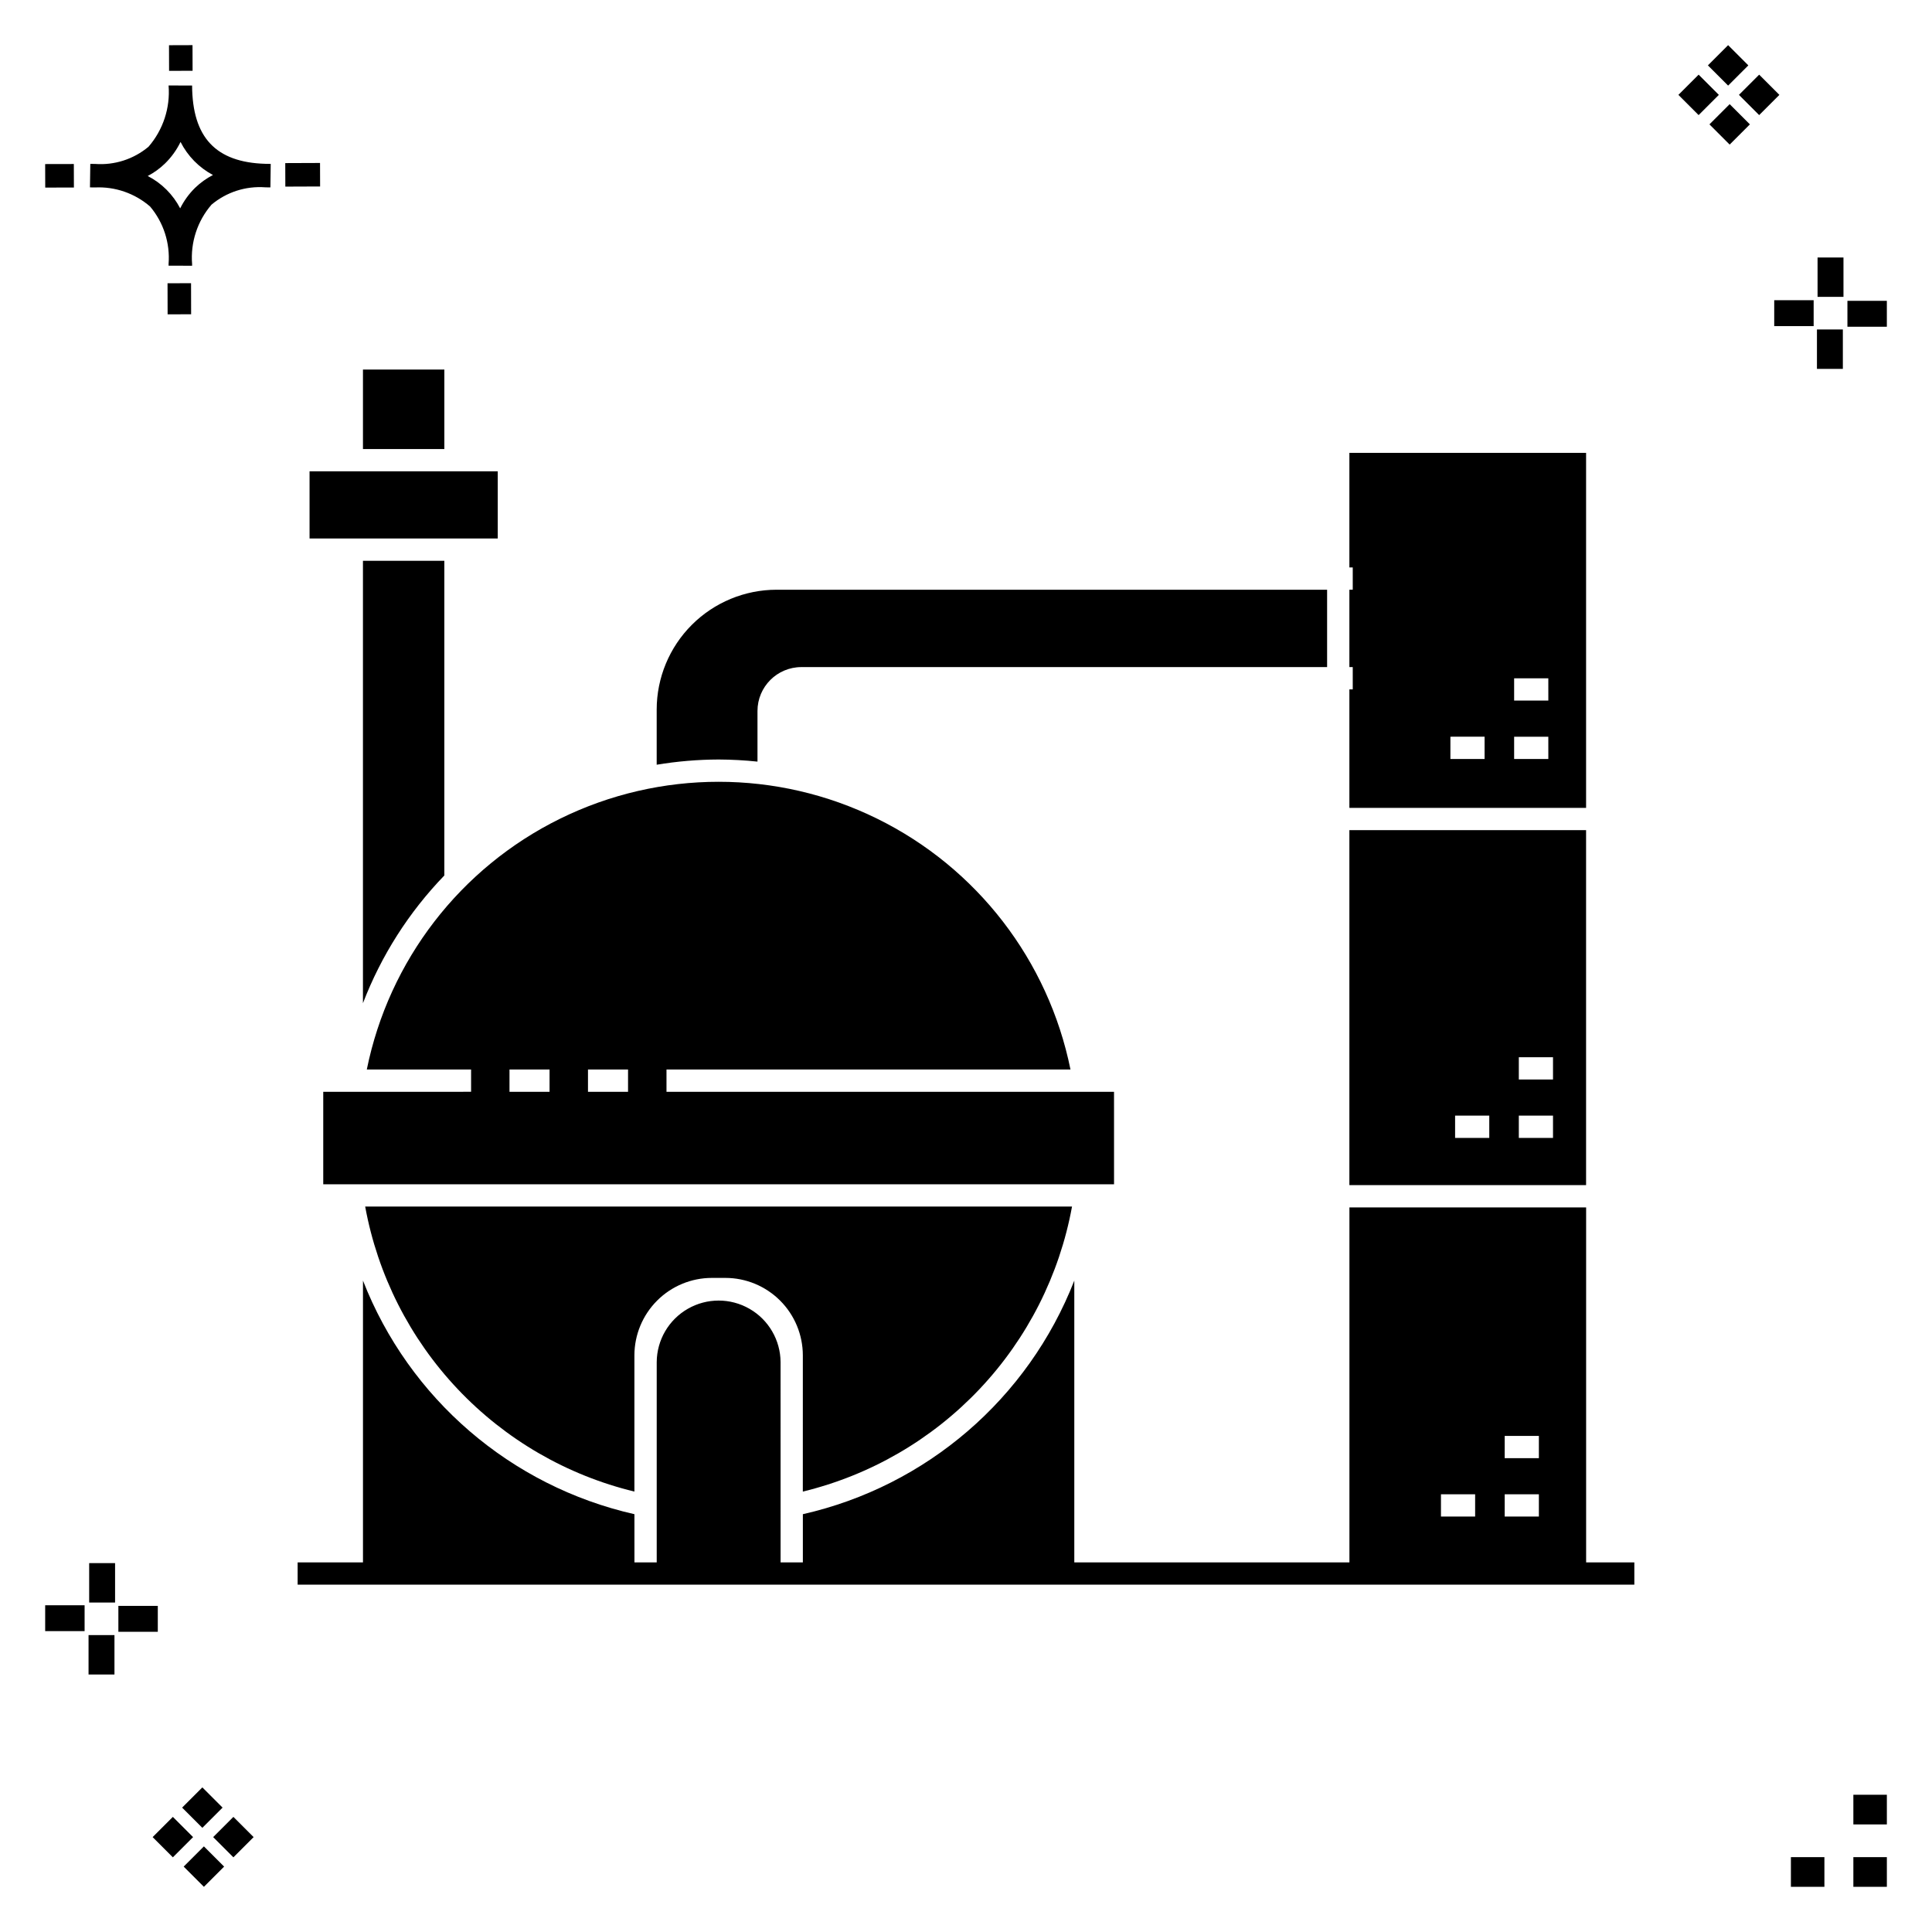 <?xml version="1.0" encoding="UTF-8"?>
<!-- Uploaded to: SVG Repo, www.svgrepo.com, Generator: SVG Repo Mixer Tools -->
<svg fill="#000000" width="800px" height="800px" version="1.1" viewBox="144 144 512 512" xmlns="http://www.w3.org/2000/svg">
 <g>
  <path d="m194.63 219.05 0.02 8.234-6.231 0.02-0.02-8.234zm19.711-31.637c0.434 0.023 0.926 0.004 1.402 0.02l-0.082 6.231c-0.445 0.008-0.926-0.004-1.383-0.02v-0.004c-5.168-0.379-10.273 1.273-14.238 4.609-3.742 4.348-5.59 10.012-5.133 15.73v0.445l-6.231-0.016v-0.441c0.434-5.527-1.328-11.008-4.906-15.242-4.043-3.5-9.277-5.309-14.617-5.047-0.434 0-0.867-0.008-1.312-0.02l0.09-6.231c0.441 0 0.875 0.008 1.305 0.02 5.121 0.371 10.188-1.262 14.125-4.562 3.875-4.481 5.789-10.328 5.316-16.23l6.231 0.008c0.07 13.746 6.258 20.367 19.434 20.75zm-13.906 2.965c-3.699-1.965-6.699-5.027-8.59-8.762-1.043 2.144-2.449 4.094-4.16 5.754-1.352 1.301-2.875 2.402-4.535 3.273 3.688 1.898 6.691 4.894 8.598 8.574 1.004-2.016 2.336-3.852 3.941-5.43 1.41-1.363 3.008-2.512 4.746-3.41zm-44.469-2.898 0.02 6.231 7.598-0.016-0.02-6.231zm72.844-0.293-9.215 0.035 0.02 6.231 9.215-0.035zm-33.773-24.43-0.02-6.793-6.231 0.02 0.02 6.793zm449 473.4h-8.879v7.871h8.879zm-16.551 0h-8.879v7.871h8.879zm16.551-16.535h-8.879v7.871h8.879zm-451.36 19.047 5.359 5.359 5.359-5.359-5.359-5.359zm7.816-7.816 5.359 5.359 5.359-5.359-5.359-5.359zm-16.043 0 5.359 5.359 5.359-5.359-5.359-5.359zm7.816-7.816 5.359 5.359 5.359-5.359-5.359-5.359zm-6.449-53.465-10.449-0.004v6.867h10.449zm-19.398-0.164-10.449-0.004v6.867h10.449zm7.914 7.914h-6.867v10.434h6.867zm0.164-19.086h-6.867v10.449h6.867zm432.83-396.91-5.359-5.359-5.359 5.359 5.359 5.359zm-7.816 7.816-5.359-5.359-5.359 5.359 5.359 5.359zm16.043 0-5.359-5.359-5.359 5.359 5.359 5.359zm-7.816 7.816-5.359-5.359-5.359 5.359 5.359 5.359zm6.449 53.465h10.449v-6.863h-10.449zm19.398 0.164 10.449 0.004v-6.867h-10.449zm-7.914-7.91h6.867v-10.438h-6.867zm-0.164 19.086h6.867v-10.453h-6.867z"/>
  <path d="m564.34 558.05v-94.074h-62.73v94.074h-72.91v-74.676c-12.223 31.293-39.172 54.48-71.934 61.902v12.773h-5.902l-0.004-53.074c-0.035-5.84-3.172-11.223-8.234-14.129-5.062-2.91-11.293-2.91-16.355 0-5.062 2.906-8.199 8.289-8.234 14.129v53.074h-5.902l-0.004-12.773c-32.766-7.422-59.715-30.613-71.938-61.906v74.68h-17.316v5.902h354.24v-5.902zm-21.578-33.523h9.055v5.902h-9.059zm0 15.477h9.055v5.902l-9.059-0.004zm-16.891 0h9.055v5.902l-9.055-0.004zm-169.11-35.027v-1.801c-0.008-5.438-2.172-10.656-6.019-14.5-3.844-3.848-9.059-6.012-14.5-6.016h-3.598c-5.441 0.004-10.656 2.168-14.5 6.016-3.848 3.848-6.012 9.062-6.019 14.5v36.109c-17.922-4.344-34.199-13.789-46.863-27.195-12.664-13.402-21.168-30.195-24.484-48.336h187.32c-3.312 18.141-11.816 34.934-24.477 48.336-12.664 13.406-28.941 22.852-46.863 27.195zm-122.48-218.27h-8.246v-17.805h49.875v17.805zm27.477-23.707h-21.57v-21.066h21.57zm177.47 170.34h-118.6v-5.902l107.06-0.004c-5.856-28.91-24.789-53.473-51.262-66.488-26.473-13.016-57.484-13.016-83.957 0s-45.406 37.578-51.262 66.488h27.637v5.902l-39.18 0.004v24.508h209.57zm-149.59 0h-10.617v-5.902h10.617zm20.801 0h-10.617v-5.902h10.617zm-48.684-57.328c-9.391 9.719-16.727 21.23-21.57 33.844v-117.24h21.57zm72.684-30.734c-5.496 0.02-10.988 0.48-16.41 1.383v-14.621c0.008-8.418 3.356-16.492 9.309-22.445 5.957-5.953 14.027-9.301 22.449-9.309h145.91v20.504l-139.33-0.004c-6.418 0.012-11.621 5.211-11.625 11.633v13.418c-3.422-0.359-6.859-0.543-10.301-0.559zm229.89 18.719h-62.73v94.07l62.73 0.004zm-25.656 81.559h-9.055v-5.902h9.055zm16.891 0h-9.059v-5.902h9.059zm0-15.477h-9.059v-5.902h9.059zm8.766-166.06h-62.73v30.359h0.891v5.902l-0.891 0.004v20.504h0.891v5.902h-0.891v31.402h62.73zm-26.898 81.121h-9.059v-5.902l9.059-0.004zm16.891 0h-9.062v-5.902h9.059zm0-15.477h-9.062v-5.902h9.059z"/>
 </g>
</svg>